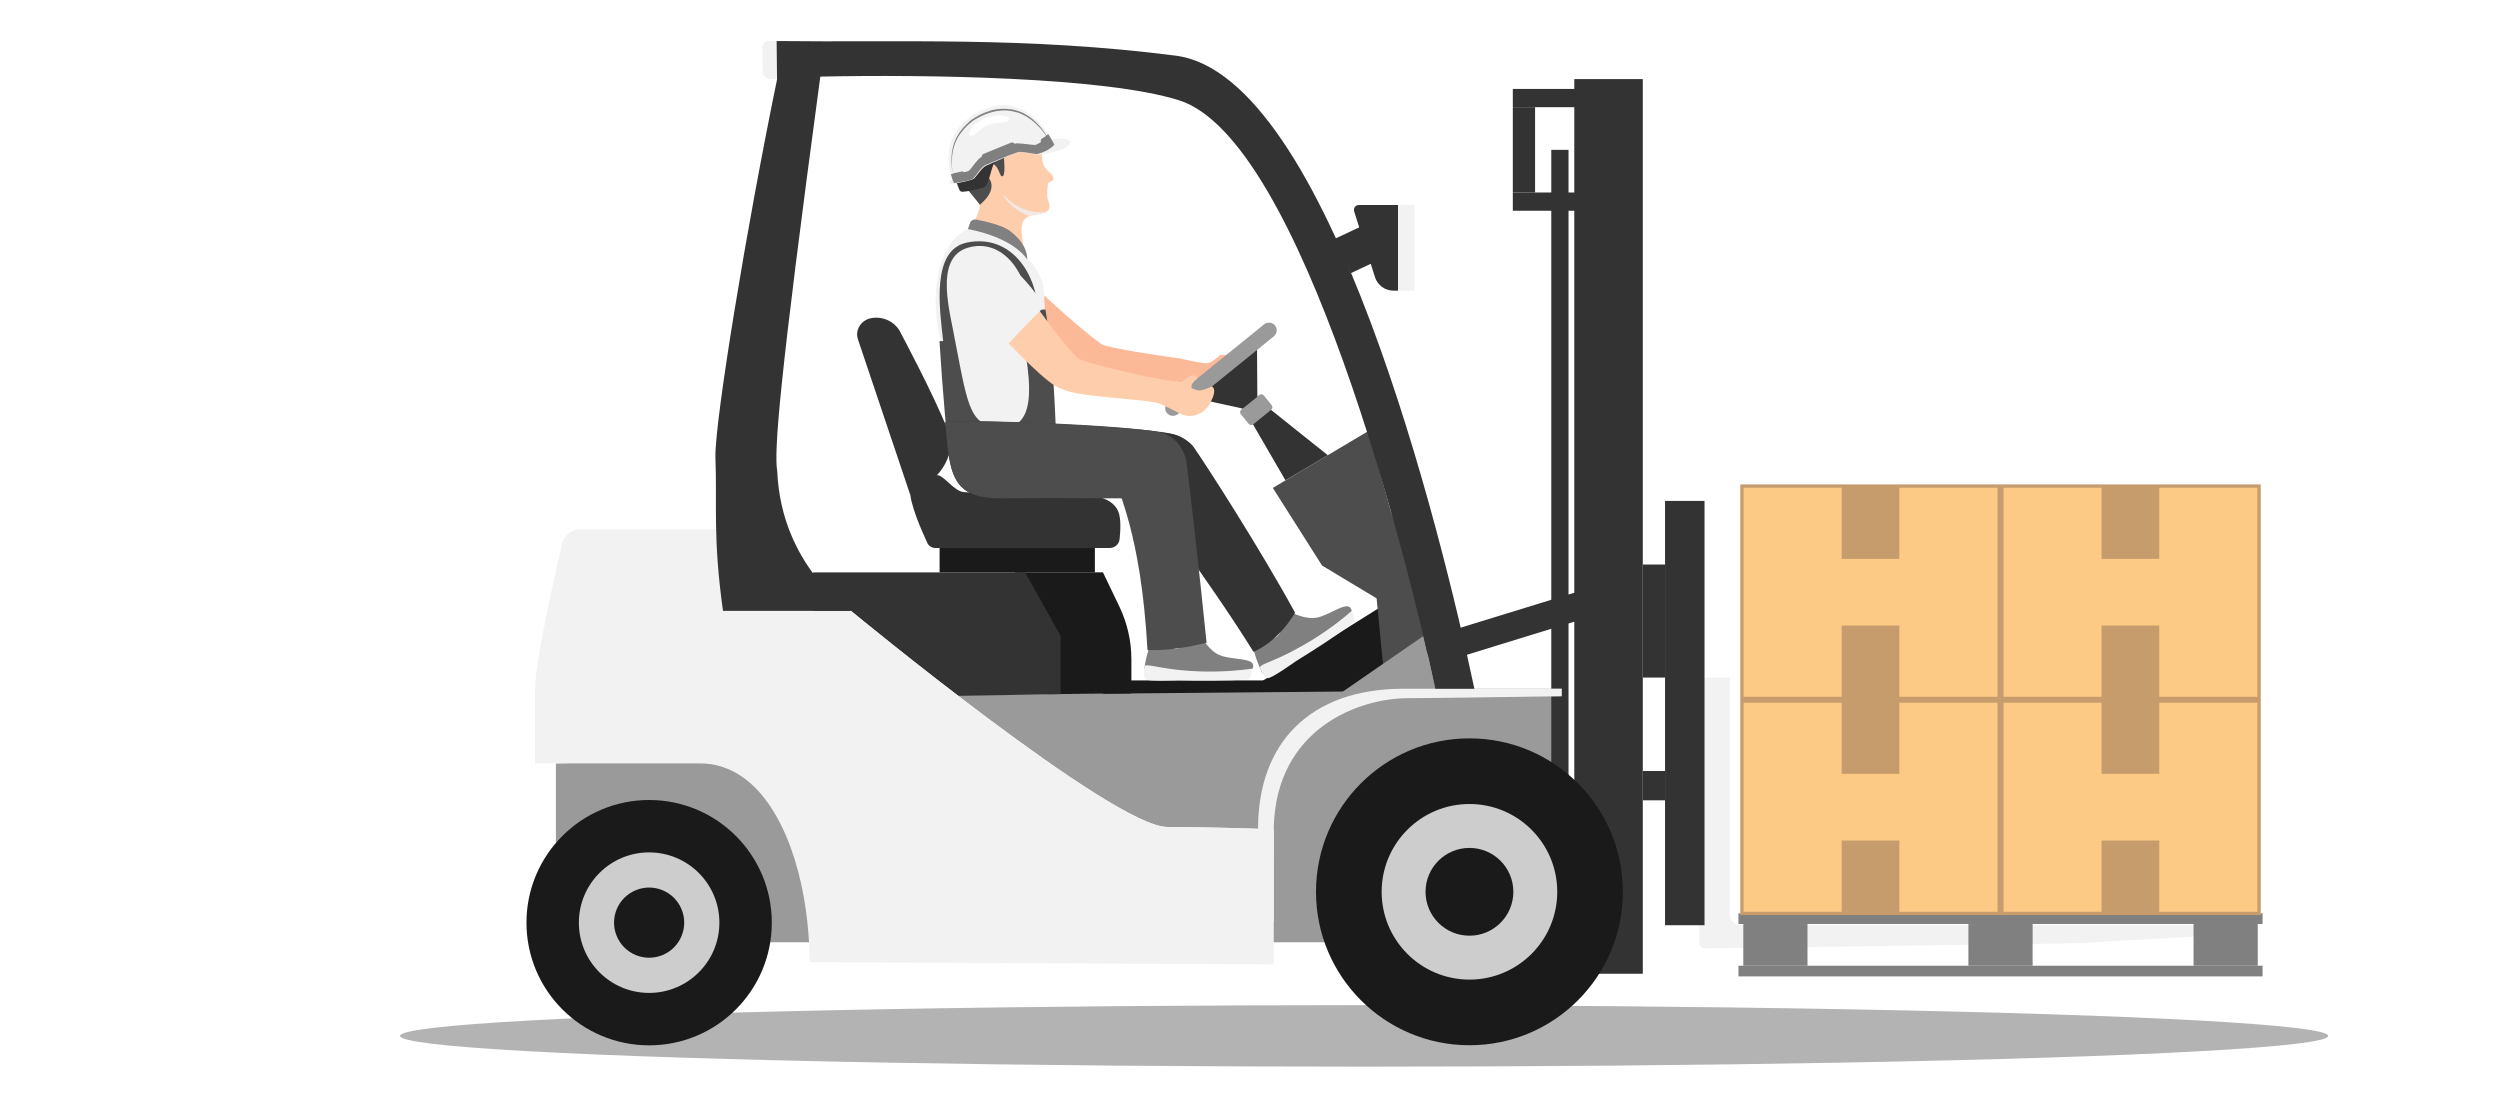 <svg width="189" height="83" viewBox="0 0 189 83" fill="none" xmlns="http://www.w3.org/2000/svg">
<ellipse cx="103.127" cy="78.314" rx="72.887" ry="2.326" fill="black" fill-opacity="0.3"/>
<path d="M99.451 51.44H83.4V52.703H99.451V51.44Z" fill="#1A1A1A"/>
<path d="M101.84 53.084C101.956 53.185 102.134 53.177 102.235 53.06L104.158 50.882C104.259 50.765 104.251 50.587 104.135 50.486C104.018 50.385 103.84 50.393 103.739 50.51L101.816 52.688C101.715 52.805 101.723 52.983 101.84 53.084Z" fill="#333333"/>
<path d="M104.268 48.981L102.006 50.288C101.88 50.361 101.836 50.522 101.909 50.648L101.925 50.675C101.998 50.801 102.159 50.844 102.285 50.772L104.548 49.465C104.674 49.392 104.717 49.23 104.644 49.104L104.629 49.078C104.556 48.952 104.394 48.908 104.268 48.981Z" fill="#333333"/>
<path d="M103.716 49.599L102.99 50.076L104.558 52.46L105.284 51.983L103.716 49.599Z" fill="#333333"/>
<path d="M103.22 51.534L102.707 52.115L104.079 53.326L104.592 52.745L103.22 51.534Z" fill="#333333"/>
<path d="M104.887 45.568L94.039 52.353L105.701 52.787L104.887 45.568Z" fill="#1A1A1A"/>
<path d="M59.037 57.223C58.813 57.223 42.025 57.712 42.025 57.712V71.235H120.797L117.269 52.137L57.316 52.672L59.03 57.223H59.037Z" fill="#9A9A9A"/>
<path d="M117.277 61.613H118.58V11.329H117.277V61.613Z" fill="#333333"/>
<path d="M124.195 5.979H119.016V73.616H124.195V5.979Z" fill="#333333"/>
<path d="M49.074 79.028C54.196 79.028 58.348 74.876 58.348 69.754C58.348 64.632 54.196 60.48 49.074 60.48C43.953 60.48 39.801 64.632 39.801 69.754C39.801 74.876 43.953 79.028 49.074 79.028Z" fill="#1A1A1A"/>
<path d="M49.073 75.064C52.007 75.064 54.385 72.686 54.385 69.753C54.385 66.819 52.007 64.441 49.073 64.441C46.14 64.441 43.762 66.819 43.762 69.753C43.762 72.686 46.14 75.064 49.073 75.064Z" fill="#CDCDCD"/>
<path d="M50.089 72.201C51.442 71.641 52.085 70.09 51.524 68.737C50.964 67.384 49.412 66.741 48.059 67.302C46.706 67.862 46.064 69.413 46.624 70.766C47.185 72.12 48.736 72.762 50.089 72.201Z" fill="#1A1A1A"/>
<path d="M108.254 50.315L123.25 45.694L122.691 43.678L107.695 48.291L108.254 50.315Z" fill="#333333"/>
<path d="M105.149 38.669L103.443 32.59L96.225 36.886L99.947 42.755L104.072 45.236L104.607 50.734L108.856 49.02L105.149 38.669Z" fill="#4D4D4D"/>
<path d="M107.609 48.082L99.451 53.711H73.135L77.539 63.691L96.04 69.653L96.079 62.481C96.265 54.983 103.763 52.858 105.484 52.781C107.36 52.703 118.069 52.634 118.069 52.634V52.068H108.516L107.616 48.082H107.609Z" fill="#9A9A9A"/>
<path d="M106.12 52.068C108.655 52.068 112.897 52.068 118.061 52.068V52.634C118.061 52.634 108.33 52.782 106.453 52.782C102.731 52.782 96.482 55.061 96.296 62.559V69.67H95.109C95.008 67.219 95.109 64.855 95.109 62.645C95.109 56.209 98.986 52.068 106.12 52.068Z" fill="#F2F2F2"/>
<path d="M83.385 43.275L84.626 45.857C85.223 47.106 85.533 48.47 85.533 49.851V52.425L79.19 52.479V48.083L76.732 43.268H83.385V43.275Z" fill="#1A1A1A"/>
<path d="M77.501 43.275H61.489L60.605 45.066L66.708 52.696L80.184 52.479V48.083L77.501 43.275Z" fill="#333333"/>
<path d="M82.773 41.43H71.033V43.275H82.773V41.43Z" fill="#1A1A1A"/>
<path d="M83.897 41.428C84.277 41.428 84.602 41.141 84.641 40.761C84.711 40.133 84.757 39.211 84.548 38.683C84.207 37.838 83.238 37.559 82.54 37.466C81.749 37.365 74.352 37.342 72.855 37.202C72.15 37.133 71.405 36.024 70.932 35.931C70.11 35.776 68.854 36.38 68.808 37.063C68.746 38.017 69.692 40.157 70.103 41.041C70.211 41.281 70.451 41.428 70.715 41.428H83.889H83.897Z" fill="#333333"/>
<path d="M64.862 25.658L68.808 37.39C70.863 36.436 72.422 34.498 71.654 32.528C70.631 29.915 68.103 25.185 68.103 25.185C67.739 24.379 66.847 23.906 65.932 24.038C65.125 24.154 64.614 24.922 64.862 25.658Z" fill="#333333"/>
<path d="M105.351 21.974H105.692V15.5H102.723C102.475 15.5 102.296 15.74 102.374 15.981L103.948 20.951C104.142 21.564 104.708 21.974 105.344 21.974H105.351Z" fill="#333333"/>
<path d="M100.902 18.051L102.127 20.649L104.647 19.462C105.268 19.168 105.531 18.431 105.237 17.819L105.066 17.462C104.772 16.842 104.035 16.578 103.422 16.873L100.902 18.059V18.051Z" fill="#333333"/>
<path d="M106.934 15.5H105.701V21.974H106.934V15.5Z" fill="#F2F2F2"/>
<path d="M58.247 5.978H58.744V3.102H58.116C57.852 3.102 57.643 3.311 57.643 3.575V5.373C57.643 5.707 57.914 5.978 58.247 5.978Z" fill="#F2F2F2"/>
<path d="M122.782 6.723H114.369V8.103H122.782V6.723Z" fill="#333333"/>
<path d="M122.782 14.553H114.369V15.933H122.782V14.553Z" fill="#333333"/>
<path d="M116.052 8.102H114.369V14.553H116.052V8.102Z" fill="#333333"/>
<path d="M111.09 79.02C117.496 79.02 122.69 73.827 122.69 67.42C122.69 61.014 117.496 55.82 111.09 55.82C104.684 55.82 99.49 61.014 99.49 67.42C99.49 73.827 104.684 79.02 111.09 79.02Z" fill="#1A1A1A"/>
<path d="M111.09 74.058C114.756 74.058 117.728 71.086 117.728 67.421C117.728 63.755 114.756 60.783 111.09 60.783C107.425 60.783 104.453 63.755 104.453 67.421C104.453 71.086 107.425 74.058 111.09 74.058Z" fill="#CDCDCD"/>
<path d="M111.09 70.739C112.923 70.739 114.409 69.253 114.409 67.42C114.409 65.587 112.923 64.102 111.09 64.102C109.257 64.102 107.771 65.587 107.771 67.42C107.771 69.253 109.257 70.739 111.09 70.739Z" fill="#1A1A1A"/>
<path d="M130.785 51.223V69.142C130.785 69.592 131.15 69.948 131.592 69.948H167.283C167.919 69.948 167.81 70.716 167.198 70.731L156.939 71.313C138.842 71.569 130.964 71.685 128.901 71.701C128.661 71.701 128.467 71.507 128.467 71.266V51.223H130.777H130.785Z" fill="#F2F2F2"/>
<path d="M124.202 51.223H125.877V42.678H124.202V51.223Z" fill="#333333"/>
<path d="M124.202 60.504H125.877V58.286H124.202V60.504Z" fill="#333333"/>
<path d="M128.862 37.869H125.877V69.947H128.862V37.869Z" fill="#333333"/>
<path d="M40.445 52.114V57.712H52.921C53.534 57.712 54.108 57.805 54.651 57.991C54.751 58.03 54.852 58.061 54.953 58.1C58.45 59.495 60.466 64.473 61.032 69.668C61.148 70.692 61.203 71.723 61.203 72.739L96.297 72.91V62.69C96.297 62.69 91.528 62.519 88.256 62.519C84.138 62.519 64.335 46.182 64.335 46.182H54.658L54.395 40.025H43.857C43.206 40.025 42.632 40.475 42.485 41.111C41.888 43.701 40.445 50.167 40.445 52.106V52.114Z" fill="#F2F2F2"/>
<path d="M64.333 46.184C64.333 46.184 84.137 62.521 88.254 62.521C91.526 62.521 96.295 62.692 96.295 62.692V64.84C96.295 64.84 91.526 64.669 88.254 64.669C84.137 64.669 64.333 48.331 64.333 48.331H54.68C54.68 47.61 54.68 46.889 54.711 46.184H64.333Z" fill="#F2F2F2"/>
<path d="M111.463 52.067C109.013 40.537 100.522 5.629 88.845 4.203C77.571 2.76 68.088 3.218 58.713 3.102C58.713 4.21 58.744 4.947 58.744 6.009C56.41 17.33 54.069 31.667 54.084 34.505C54.224 38.266 53.883 40.615 54.658 46.182H64.335C64.335 46.182 59.078 42.825 58.76 35.645C58.504 34.148 58.899 28.899 62.016 5.792C69.879 5.622 83.557 5.815 89.139 7.583C98.436 10.522 106.462 42.422 108.509 52.075H111.463V52.067Z" fill="#333333"/>
<path d="M76.308 19.873C78.285 21.742 81.247 24.549 83.24 25.999H83.232C83.705 26.332 88.497 27.007 89.071 27.084C89.567 27.154 89.908 27.612 89.831 28.108C89.769 28.55 89.388 28.876 88.954 28.884C87.551 28.907 83.573 28.961 82.247 28.511C80.34 27.829 73.338 22.494 73.795 22.835C72.942 22.184 72.772 20.967 73.415 20.114C74.067 19.261 75.284 19.09 76.137 19.734C76.191 19.773 76.246 19.819 76.3 19.866H76.308V19.873Z" fill="#FCB997"/>
<path d="M92.511 27.704C92.914 27.759 93.542 27.285 93.588 27.309C93.922 27.495 93.782 28.03 93.573 28.565C93.302 29.255 92.441 30.015 91.324 29.565C90.014 29.038 89.58 28.883 88.952 28.875C89.045 28.03 88.758 27.386 88.952 27.068C89.774 27.2 90.076 27.317 90.89 27.433C91.301 27.487 91.883 27.611 92.503 27.696L92.511 27.704Z" fill="#FCB997"/>
<path d="M93.046 27.162C92.945 26.913 92.395 26.65 92.077 26.983C91.984 27.084 91.433 27.534 91.115 27.472C90.728 27.394 91.185 27.797 91.038 27.844C90.883 27.89 91.278 28.007 91.433 28.038C91.557 28.061 92.263 27.86 92.534 27.759C92.612 27.728 92.418 27.759 93.046 27.162Z" fill="#FCB997"/>
<path d="M79.182 14.237C79.166 14.477 79.174 14.733 79.182 14.888C79.182 14.958 79.198 15.005 79.198 15.02C79.275 15.237 79.391 15.594 79.329 15.741C79.283 15.857 79.205 15.943 79.112 16.005C78.779 16.222 78.213 16.175 77.825 16.331C77.484 16.47 77.112 16.803 77.251 17.718C77.313 18.145 77.406 19.3 77.484 19.89C77.344 19.858 76.236 20.006 76.088 19.913C71.188 19.89 72.638 19.013 72.638 19.006C72.839 18.571 74.142 15.935 74.088 15.485V15.47C73.94 14.454 72.839 13.865 72.444 12.919C72.064 11.996 72.467 10.88 73.227 10.228C73.987 9.577 75.018 9.336 76.018 9.321C76.569 9.313 77.143 9.375 77.631 9.639C78.159 9.934 78.43 10.438 78.6 10.98C78.632 11.081 78.662 11.19 78.686 11.29C78.787 11.694 78.755 11.818 78.81 12.213C78.887 12.787 79.585 13.136 79.632 13.399C79.701 13.748 79.267 13.756 79.244 13.849C79.213 13.95 79.198 14.09 79.19 14.237H79.182Z" fill="#FECDAC"/>
<g style="mix-blend-mode:multiply">
<path d="M75.842 14.717C76.051 15.229 76.509 15.608 76.974 15.903C77.245 16.074 77.524 16.221 77.827 16.329C78.215 16.174 78.788 16.213 79.114 16.004C79.036 16.004 78.912 16.043 78.858 16.043C78.757 16.043 78.656 16.05 78.556 16.043C78.145 16.027 77.742 15.942 77.362 15.787C76.78 15.554 76.268 15.174 75.842 14.709V14.717Z" fill="#F2E9E6"/>
</g>
<path d="M77.269 10.746C76.997 10.707 76.703 10.676 76.454 10.793C76.059 10.979 75.912 11.46 75.904 11.894C75.904 12.328 75.989 12.77 75.888 13.189C75.873 13.251 75.842 13.32 75.78 13.328C75.71 13.344 75.656 13.266 75.625 13.196C75.516 12.956 75.431 12.692 75.237 12.506C75.043 12.32 74.71 12.258 74.524 12.444C74.361 12.615 74.407 12.894 74.524 13.103C74.632 13.313 74.803 13.483 74.896 13.7C75.028 14.026 74.942 14.398 74.772 14.701C74.601 15.003 74.338 15.243 74.082 15.484C73.593 14.825 72.616 13.832 72.368 13.026C72.136 12.243 72.244 11.832 72.407 11.033C72.477 10.7 72.655 10.327 72.989 10.265C72.857 9.924 73.027 9.529 73.299 9.288C73.578 9.048 73.934 8.947 74.291 8.87C75.175 8.684 76.113 8.66 76.974 8.947C77.393 9.087 77.625 9.459 78.013 9.668C78.23 9.785 78.347 9.738 78.517 9.916C78.688 10.095 78.773 10.343 78.734 10.591C78.68 10.924 78.695 11.049 78.409 10.932C78.06 10.793 77.641 10.785 77.269 10.738V10.746Z" fill="#4D4D4D"/>
<path d="M75.337 11.971C74.895 12.56 74.817 14.002 74.368 14.165C73.755 14.382 73.111 14.467 72.793 14.498C72.677 14.514 72.569 14.452 72.53 14.351L72.08 13.196L75.337 11.971Z" fill="#333333"/>
<path d="M72.072 13.537C72.072 13.537 71.723 13.684 71.739 13.715C71.785 13.816 71.855 13.94 72.088 13.971L72.305 13.708L72.08 13.529L72.072 13.537Z" fill="#F2F2F2"/>
<path d="M72.15 13.878C72.251 13.87 72.654 13.793 73.018 13.708C73.243 13.653 73.514 13.576 73.608 13.521C73.755 13.436 74.205 12.692 74.53 12.537C74.949 12.335 76.88 11.498 77.043 11.498C77.531 11.498 78.283 11.699 78.4 11.676C78.64 11.622 78.911 11.451 79.128 11.335C79.415 11.18 79.648 11.002 79.702 10.916C79.702 10.916 79.547 10.583 79.252 10.141C78.477 8.985 76.709 7.07 74.119 8.381C71.374 9.769 71.576 12.017 71.886 13.134C72.002 13.545 72.158 13.87 72.158 13.87L72.15 13.878Z" fill="#F2F2F2"/>
<path d="M79.478 10.514C79.478 10.514 80.874 10.305 80.889 10.786C80.912 11.351 78.803 11.669 78.377 11.708L79.478 10.514Z" fill="#F2F2F2"/>
<g opacity="0.9">
<path d="M74.585 8.924C73.429 9.343 73.026 10.188 73.367 10.273C73.708 10.359 74.019 9.715 74.755 9.428C75.523 9.134 76.097 9.42 76.267 9.064C76.376 8.847 75.771 8.49 74.585 8.916V8.924Z" fill="white"/>
</g>
<path d="M79.703 10.925C79.703 10.925 79.586 10.677 79.369 10.328C79.354 10.305 79.346 10.281 79.33 10.258C79.33 10.258 79.284 10.188 79.253 10.142L79.106 10.235C79.075 10.173 79.043 10.126 79.013 10.08C78.951 9.979 78.881 9.886 78.811 9.793C78.671 9.607 78.516 9.428 78.346 9.266C78.175 9.103 77.997 8.948 77.803 8.816C77.702 8.746 77.601 8.684 77.501 8.63L77.462 8.607C77.462 8.607 77.439 8.591 77.423 8.583L77.345 8.544L77.268 8.506C77.268 8.506 77.245 8.49 77.229 8.49L77.19 8.475C77.19 8.475 77.159 8.459 77.152 8.459L77.113 8.444C77.113 8.444 77.058 8.42 77.028 8.413C76.996 8.405 76.973 8.389 76.942 8.382L76.857 8.358C76.741 8.327 76.624 8.296 76.508 8.273C76.477 8.273 76.446 8.265 76.423 8.258C76.407 8.258 76.392 8.258 76.376 8.258H76.291L76.268 8.242H76.136L76.112 8.227H75.981C75.981 8.227 75.919 8.227 75.888 8.227H75.795C75.795 8.227 75.764 8.227 75.748 8.227H75.702C75.702 8.227 75.639 8.227 75.616 8.234H75.531C75.531 8.234 75.5 8.25 75.484 8.25H75.438C75.438 8.25 75.376 8.265 75.353 8.265L75.267 8.281H75.221L75.174 8.296L75.089 8.312C75.089 8.312 75.058 8.312 75.043 8.32H74.996L74.95 8.343C74.95 8.343 74.918 8.343 74.903 8.358L74.818 8.382L74.779 8.397L74.74 8.413L74.655 8.444H74.632L74.608 8.459L74.57 8.475L74.484 8.506C74.484 8.506 74.43 8.529 74.399 8.537C74.182 8.63 73.965 8.731 73.763 8.855C73.662 8.917 73.561 8.979 73.461 9.048L73.422 9.072L73.406 9.087L73.391 9.103L73.321 9.157L73.306 9.173L73.29 9.188L73.259 9.219L73.228 9.25L73.213 9.266L73.197 9.281L73.127 9.343C73.127 9.343 73.104 9.366 73.096 9.374L73.065 9.405L73.034 9.436C73.034 9.436 73.011 9.459 73.003 9.467L72.941 9.529C72.856 9.615 72.778 9.7 72.709 9.793C72.631 9.886 72.569 9.979 72.499 10.08L72.453 10.157C72.453 10.157 72.422 10.212 72.406 10.235V10.25L72.383 10.274L72.36 10.312L72.336 10.351L72.313 10.39C72.205 10.599 72.119 10.824 72.057 11.057C71.995 11.282 71.956 11.522 71.941 11.755C71.925 11.987 71.925 12.228 71.941 12.46C71.941 12.522 71.949 12.576 71.956 12.639C71.956 12.701 71.972 12.755 71.98 12.809C71.987 12.863 72.003 12.925 72.011 12.98C72.026 13.034 72.034 13.081 72.049 13.135L71.918 13.166H71.879C71.995 13.585 72.119 13.84 72.119 13.84C72.142 13.84 72.189 13.84 72.243 13.825H72.298C72.336 13.809 72.383 13.802 72.437 13.794L72.515 13.778C72.569 13.771 72.623 13.755 72.685 13.747C72.716 13.747 72.74 13.74 72.771 13.732C72.848 13.716 72.926 13.701 72.996 13.685H73.026C73.251 13.631 73.453 13.569 73.546 13.523C73.693 13.437 74.135 12.662 74.461 12.499C74.833 12.321 76.493 11.646 76.942 11.507C76.996 11.491 77.028 11.483 77.043 11.483C77.531 11.483 78.291 11.669 78.415 11.646C78.656 11.592 78.912 11.491 79.129 11.375C79.129 11.375 79.16 11.359 79.175 11.351C79.214 11.328 79.253 11.305 79.292 11.282C79.315 11.266 79.338 11.251 79.361 11.235C79.4 11.212 79.431 11.189 79.462 11.165C79.486 11.15 79.501 11.134 79.516 11.127C79.547 11.103 79.571 11.08 79.594 11.057C79.609 11.049 79.617 11.034 79.633 11.026C79.664 10.995 79.687 10.971 79.703 10.948V10.925ZM78.214 10.948C78.097 10.979 77.322 10.832 76.834 10.832C76.81 10.832 76.764 10.847 76.694 10.871C76.648 10.778 76.531 10.739 76.43 10.785L74.352 11.638C74.259 11.677 74.205 11.77 74.213 11.863H74.197C73.872 12.034 73.391 12.825 73.236 12.918C73.174 12.956 73.034 12.988 72.871 13.018C72.833 12.98 72.786 12.949 72.716 12.964L72.042 13.111C72.019 13.003 72.003 12.894 71.987 12.786C71.987 12.732 71.972 12.669 71.972 12.615C71.972 12.561 71.964 12.499 71.964 12.445C71.956 12.212 71.964 11.979 71.987 11.747C72.011 11.514 72.057 11.289 72.127 11.065C72.158 10.956 72.197 10.847 72.243 10.739C72.29 10.63 72.336 10.53 72.391 10.429L72.414 10.39L72.437 10.351L72.46 10.312V10.297L72.484 10.281C72.484 10.281 72.515 10.235 72.53 10.212L72.577 10.142C72.639 10.049 72.709 9.956 72.786 9.863C72.856 9.777 72.941 9.692 73.019 9.607L73.081 9.545C73.081 9.545 73.104 9.521 73.112 9.514L73.143 9.483L73.174 9.452C73.174 9.452 73.197 9.428 73.205 9.421L73.275 9.366L73.29 9.351L73.306 9.335L73.337 9.312L73.368 9.289L73.383 9.273L73.399 9.258L73.469 9.204L73.484 9.188L73.499 9.173L73.538 9.149C73.631 9.079 73.732 9.025 73.833 8.963C74.034 8.847 74.244 8.746 74.453 8.661C74.663 8.575 74.887 8.498 75.112 8.444L75.198 8.428H75.236L75.275 8.413L75.36 8.397C75.36 8.397 75.415 8.389 75.446 8.382H75.484C75.484 8.382 75.516 8.374 75.531 8.374H75.616L75.64 8.358H75.748C75.748 8.358 75.779 8.351 75.795 8.351H75.88C75.88 8.351 75.934 8.351 75.965 8.351H76.136C76.252 8.366 76.361 8.374 76.477 8.397C76.593 8.42 76.702 8.444 76.81 8.475L76.896 8.498C76.896 8.498 76.95 8.513 76.981 8.521C77.012 8.529 77.035 8.537 77.058 8.552L77.097 8.568C77.097 8.568 77.121 8.575 77.136 8.583L77.175 8.599C77.175 8.599 77.198 8.607 77.214 8.614L77.291 8.653L77.369 8.692C77.369 8.692 77.392 8.707 77.407 8.707L77.446 8.731C77.547 8.785 77.648 8.839 77.749 8.909C77.849 8.971 77.942 9.041 78.028 9.111C78.121 9.18 78.206 9.258 78.291 9.335C78.462 9.49 78.625 9.661 78.772 9.839C78.85 9.932 78.919 10.018 78.989 10.118C79.028 10.165 79.059 10.219 79.09 10.274L78.772 10.475C78.679 10.537 78.648 10.646 78.702 10.739C78.516 10.847 78.338 10.948 78.214 10.979V10.948Z" fill="#808080"/>
<path d="M79.456 33.008C79.502 33.497 79.936 33.985 79.882 34.14C78.316 34.683 73.4 34.955 72.136 34.831C71.927 34.482 71.748 31.76 71.818 31.101C72.183 27.666 70.105 24.952 70.927 20.726C71.136 19.656 71.795 17.997 73.004 17.4C74.78 16.524 78.409 19.447 78.851 21.525C79.06 22.51 78.99 27.286 79.363 28.907C79.743 30.558 79.363 32.101 79.448 33.016L79.456 33.008Z" fill="#F2F2F2"/>
<path d="M73.343 16.833L73.172 17.321C73.172 17.321 76.421 17.833 77.654 19.609C77.654 19.609 77.785 18.515 76.312 17.43C75.762 17.026 74.451 16.724 73.808 16.6C73.606 16.561 73.404 16.662 73.343 16.833Z" fill="#808080"/>
<path d="M71.669 34.125C71.638 33.9 71.615 33.675 71.607 33.443C71.568 32.59 71.273 29.86 71.025 25.79C71.335 25.79 72.057 25.766 72.212 25.79C73.235 31.07 73.344 32.357 75.996 32.279C79.725 32.171 76.391 23.417 77.174 23.401C77.74 23.393 78.144 23.44 79.035 23.401C79.686 27.356 79.756 31.225 79.88 33.815C80.159 39.467 72.103 37.436 71.661 34.125H71.669Z" fill="#4D4D4D"/>
<path d="M71.469 31.916C73.818 31.66 86.317 32.272 88.535 32.784C91.52 33.466 90.117 37.529 87.085 37.56C83.945 37.591 81.378 37.622 75.679 37.669C71.934 37.7 71.787 35.839 71.461 31.923L71.469 31.916Z" fill="#333333"/>
<path d="M94.481 47.368L95.586 49.119L97.619 47.837L96.515 46.086L94.481 47.368Z" fill="white"/>
<path d="M102.188 46.183C102.212 46.354 102.149 46.54 102.072 46.703C101.971 46.904 100.265 48.005 99.389 48.711C99.094 48.944 98.963 49.138 98.885 49.153C98.769 49.169 98.451 49.153 98.21 49.347C97.97 49.533 97.924 49.804 97.924 49.804C97.924 49.804 96.148 51.161 95.714 50.975C95.535 50.898 95.497 51.029 95.349 50.719C95.303 50.634 95.264 50.541 95.225 50.448C95 49.866 94.512 48.758 94.923 48.424C95.062 48.308 96.326 48.564 96.722 47.905C96.954 47.517 96.512 47.013 96.706 46.509C96.916 45.959 97.288 46.168 97.893 46.416C97.931 46.431 97.962 46.447 98.001 46.462C98.172 46.525 98.35 46.594 98.559 46.641C98.598 46.649 98.637 46.656 98.676 46.664C98.831 46.695 98.994 46.718 99.172 46.726H99.188C99.226 46.726 99.265 46.726 99.304 46.726C99.467 46.718 99.637 46.68 99.808 46.625C99.847 46.61 99.885 46.602 99.924 46.587C100.343 46.439 100.769 46.207 101.141 46.036C101.545 45.858 101.878 45.749 102.049 45.912C102.134 45.989 102.173 46.09 102.188 46.191V46.183Z" fill="#808080"/>
<path d="M102.19 46.184C102.283 46.393 102.515 46.928 102.368 47.036C101.019 48.083 99.189 49.231 97.964 49.991C97.964 49.991 96.025 51.379 95.824 51.262C95.599 51.138 95.397 50.851 95.234 50.433C95.327 50.34 95.451 50.254 95.599 50.192C96.242 49.921 96.886 49.65 97.506 49.332C98.739 48.704 99.918 47.967 101.027 47.13C101.43 46.827 101.817 46.509 102.19 46.184Z" fill="#F2F2F2"/>
<path d="M97.907 46.328C97.202 47.484 96.217 48.608 94.767 49.283C91.425 43.901 86.331 37.163 86.176 36.915C84.199 33.798 87.975 31.363 90.177 33.705C91.177 35.124 95.294 41.536 97.907 46.321V46.328Z" fill="#333333"/>
<path d="M71.467 31.916C73.816 31.66 85.463 32.172 87.68 32.683C90.665 33.366 89.293 37.638 86.269 37.669C83.129 37.7 81.384 37.623 75.685 37.669C71.94 37.7 71.793 35.839 71.467 31.924V31.916Z" fill="#4D4D4D"/>
<path d="M87.51 47.571L87.695 49.633L90.089 49.417L89.903 47.355L87.51 47.571Z" fill="white"/>
<path d="M94.691 50.54C94.613 50.695 94.466 50.819 94.311 50.912C94.117 51.028 92.085 51.02 90.969 51.129C90.597 51.168 90.379 51.253 90.31 51.222C90.209 51.175 89.945 50.989 89.643 51.013C89.341 51.036 89.154 51.245 89.154 51.245C89.154 51.245 86.929 51.416 86.665 51.028C86.557 50.865 86.456 50.951 86.495 50.609C86.51 50.509 86.526 50.408 86.541 50.315C86.665 49.702 86.867 48.508 87.386 48.446C87.565 48.423 88.487 49.33 89.178 48.989C89.589 48.787 89.488 48.128 89.922 47.81C90.403 47.461 90.597 47.841 90.969 48.376C90.992 48.407 91.015 48.438 91.039 48.477C91.147 48.624 91.263 48.78 91.403 48.935C91.426 48.966 91.457 48.989 91.488 49.02C91.597 49.129 91.729 49.245 91.868 49.346H91.884C91.884 49.346 91.946 49.4 91.985 49.423C92.124 49.501 92.287 49.563 92.465 49.617C92.504 49.625 92.543 49.64 92.582 49.648C93.008 49.749 93.497 49.788 93.9 49.85C94.334 49.919 94.675 50.012 94.729 50.245C94.76 50.354 94.737 50.462 94.691 50.555V50.54Z" fill="#808080"/>
<path d="M94.683 50.539C94.644 50.764 94.551 51.338 94.372 51.353C92.666 51.493 90.511 51.462 89.069 51.431C89.069 51.431 86.688 51.539 86.58 51.338C86.456 51.113 86.448 50.756 86.533 50.322C86.665 50.291 86.812 50.291 86.967 50.322C87.657 50.446 88.34 50.562 89.038 50.64C90.418 50.787 91.806 50.811 93.186 50.71C93.69 50.671 94.186 50.617 94.683 50.547V50.539Z" fill="#F2F2F2"/>
<path d="M91.217 48.593C89.821 48.926 88.348 49.206 86.751 49.143C86.239 40.025 84.432 37.257 84.293 35.907C83.998 33 88.627 31.123 89.666 34.721C89.914 36.435 90.705 43.53 91.217 48.593Z" fill="#4D4D4D"/>
<path d="M71.313 25.851C71.026 23.339 70.375 18.865 73.135 18.33C76.454 17.686 78.346 20.703 78.47 23.463L77.819 23.424C77.695 20.757 75.865 17.973 73.205 18.718C70.507 19.47 71.902 23.827 72.22 25.851H71.313Z" fill="#4D4D4D"/>
<path d="M97.179 36.312L100.381 34.413L95.465 30.489L93.263 27.768L92.147 28.683L94.279 31.311L97.179 36.312Z" fill="#333333"/>
<path d="M95.199 29.865L93.843 30.963C93.737 31.049 93.72 31.206 93.807 31.312L94.397 32.041C94.483 32.148 94.64 32.164 94.746 32.078L96.102 30.979C96.208 30.893 96.225 30.737 96.138 30.63L95.548 29.901C95.462 29.795 95.305 29.779 95.199 29.865Z" fill="#9A9A9A"/>
<path d="M93.93 30.884L95.055 29.976L95.031 26.34L90.379 30.108L93.93 30.884Z" fill="#333333"/>
<path d="M96.39 24.603C96.188 24.355 95.816 24.316 95.568 24.518L88.302 30.403C88.054 30.605 88.016 30.977 88.217 31.225C88.419 31.473 88.791 31.512 89.039 31.31L96.304 25.425C96.552 25.224 96.591 24.851 96.39 24.603Z" fill="#9A9A9A"/>
<path d="M76.439 20.447L76.702 20.835L76.974 21.23L77.524 22.014C80.68 26.464 81.386 26.976 81.471 27.069H81.456C81.882 27.465 87.666 28.69 87.341 28.597C87.821 28.729 88.108 29.225 87.977 29.698C87.86 30.132 87.442 30.403 87.007 30.357C82.673 29.892 81.029 29.907 79.765 29.163C78.548 28.442 75.64 25.332 74.694 24.293L74.035 23.564L73.709 23.2L73.376 22.828C72.662 22.021 72.74 20.796 73.539 20.083C74.337 19.37 75.57 19.447 76.284 20.246C76.338 20.3 76.384 20.362 76.423 20.424L76.439 20.44V20.447Z" fill="#FECDAC"/>
<path d="M76.19 26.03C77.128 24.999 79.004 23.122 79.012 23.122C77.934 21.703 75.5 18.098 73.445 20.052C71.057 22.324 75.004 24.867 76.19 26.03Z" fill="#F2F2F2"/>
<path d="M90.525 29.504C90.921 29.597 91.596 29.186 91.634 29.218C91.945 29.435 91.758 29.954 91.495 30.466C91.161 31.125 90.223 31.799 89.161 31.241C87.905 30.59 87.548 30.412 86.928 30.35C87.098 29.512 86.788 28.83 87.021 28.535C87.827 28.636 88.137 28.806 88.936 28.845C89.386 28.869 89.921 29.357 90.525 29.504Z" fill="#FECDAC"/>
<path d="M90.512 28.612C90.435 28.356 90.055 28.278 89.706 28.581C89.605 28.674 89.372 28.96 89.07 28.86C88.698 28.743 88.737 29.302 88.589 29.333C88.434 29.364 88.814 29.519 88.961 29.565C89.085 29.604 89.807 29.472 90.086 29.395C90.163 29.372 89.83 29.147 90.512 28.612Z" fill="#FECDAC"/>
<path d="M171.05 73.01H131.428V73.816H171.05V73.01Z" fill="#808080"/>
<path d="M171.05 69.049H131.428V69.855H171.05V69.049Z" fill="#808080"/>
<path d="M153.666 69.856H148.812V73.011H153.666V69.856Z" fill="#808080"/>
<path d="M136.647 69.856H131.793V73.011H136.647V69.856Z" fill="#808080"/>
<path d="M170.686 69.856H165.832V73.011H170.686V69.856Z" fill="#808080"/>
<path d="M151.138 36.746H131.691V52.804H151.138V36.746Z" fill="#FDCA86" stroke="#C69C6D" stroke-width="0.25" stroke-miterlimit="10"/>
<path d="M143.594 47.291H139.229V52.796H143.594V47.291Z" fill="#C69C6D"/>
<path d="M143.594 36.746H139.229V42.251H143.594V36.746Z" fill="#C69C6D"/>
<path d="M151.138 52.998H131.691V69.056H151.138V52.998Z" fill="#FDCA86" stroke="#C69C6D" stroke-width="0.25" stroke-miterlimit="10"/>
<path d="M143.594 63.545H139.229V69.05H143.594V63.545Z" fill="#C69C6D"/>
<path d="M143.594 52.998H139.229V58.503H143.594V52.998Z" fill="#C69C6D"/>
<path d="M170.787 36.746H151.34V52.804H170.787V36.746Z" fill="#FDCA86" stroke="#C69C6D" stroke-width="0.25" stroke-miterlimit="10"/>
<path d="M163.242 47.291H158.877V52.796H163.242V47.291Z" fill="#C69C6D"/>
<path d="M163.242 36.746H158.877V42.251H163.242V36.746Z" fill="#C69C6D"/>
<path d="M170.787 52.998H151.34V69.056H170.787V52.998Z" fill="#FDCA86" stroke="#C69C6D" stroke-width="0.25" stroke-miterlimit="10"/>
<path d="M163.242 63.545H158.877V69.05H163.242V63.545Z" fill="#C69C6D"/>
<path d="M163.242 52.998H158.877V58.503H163.242V52.998Z" fill="#C69C6D"/>
</svg>

